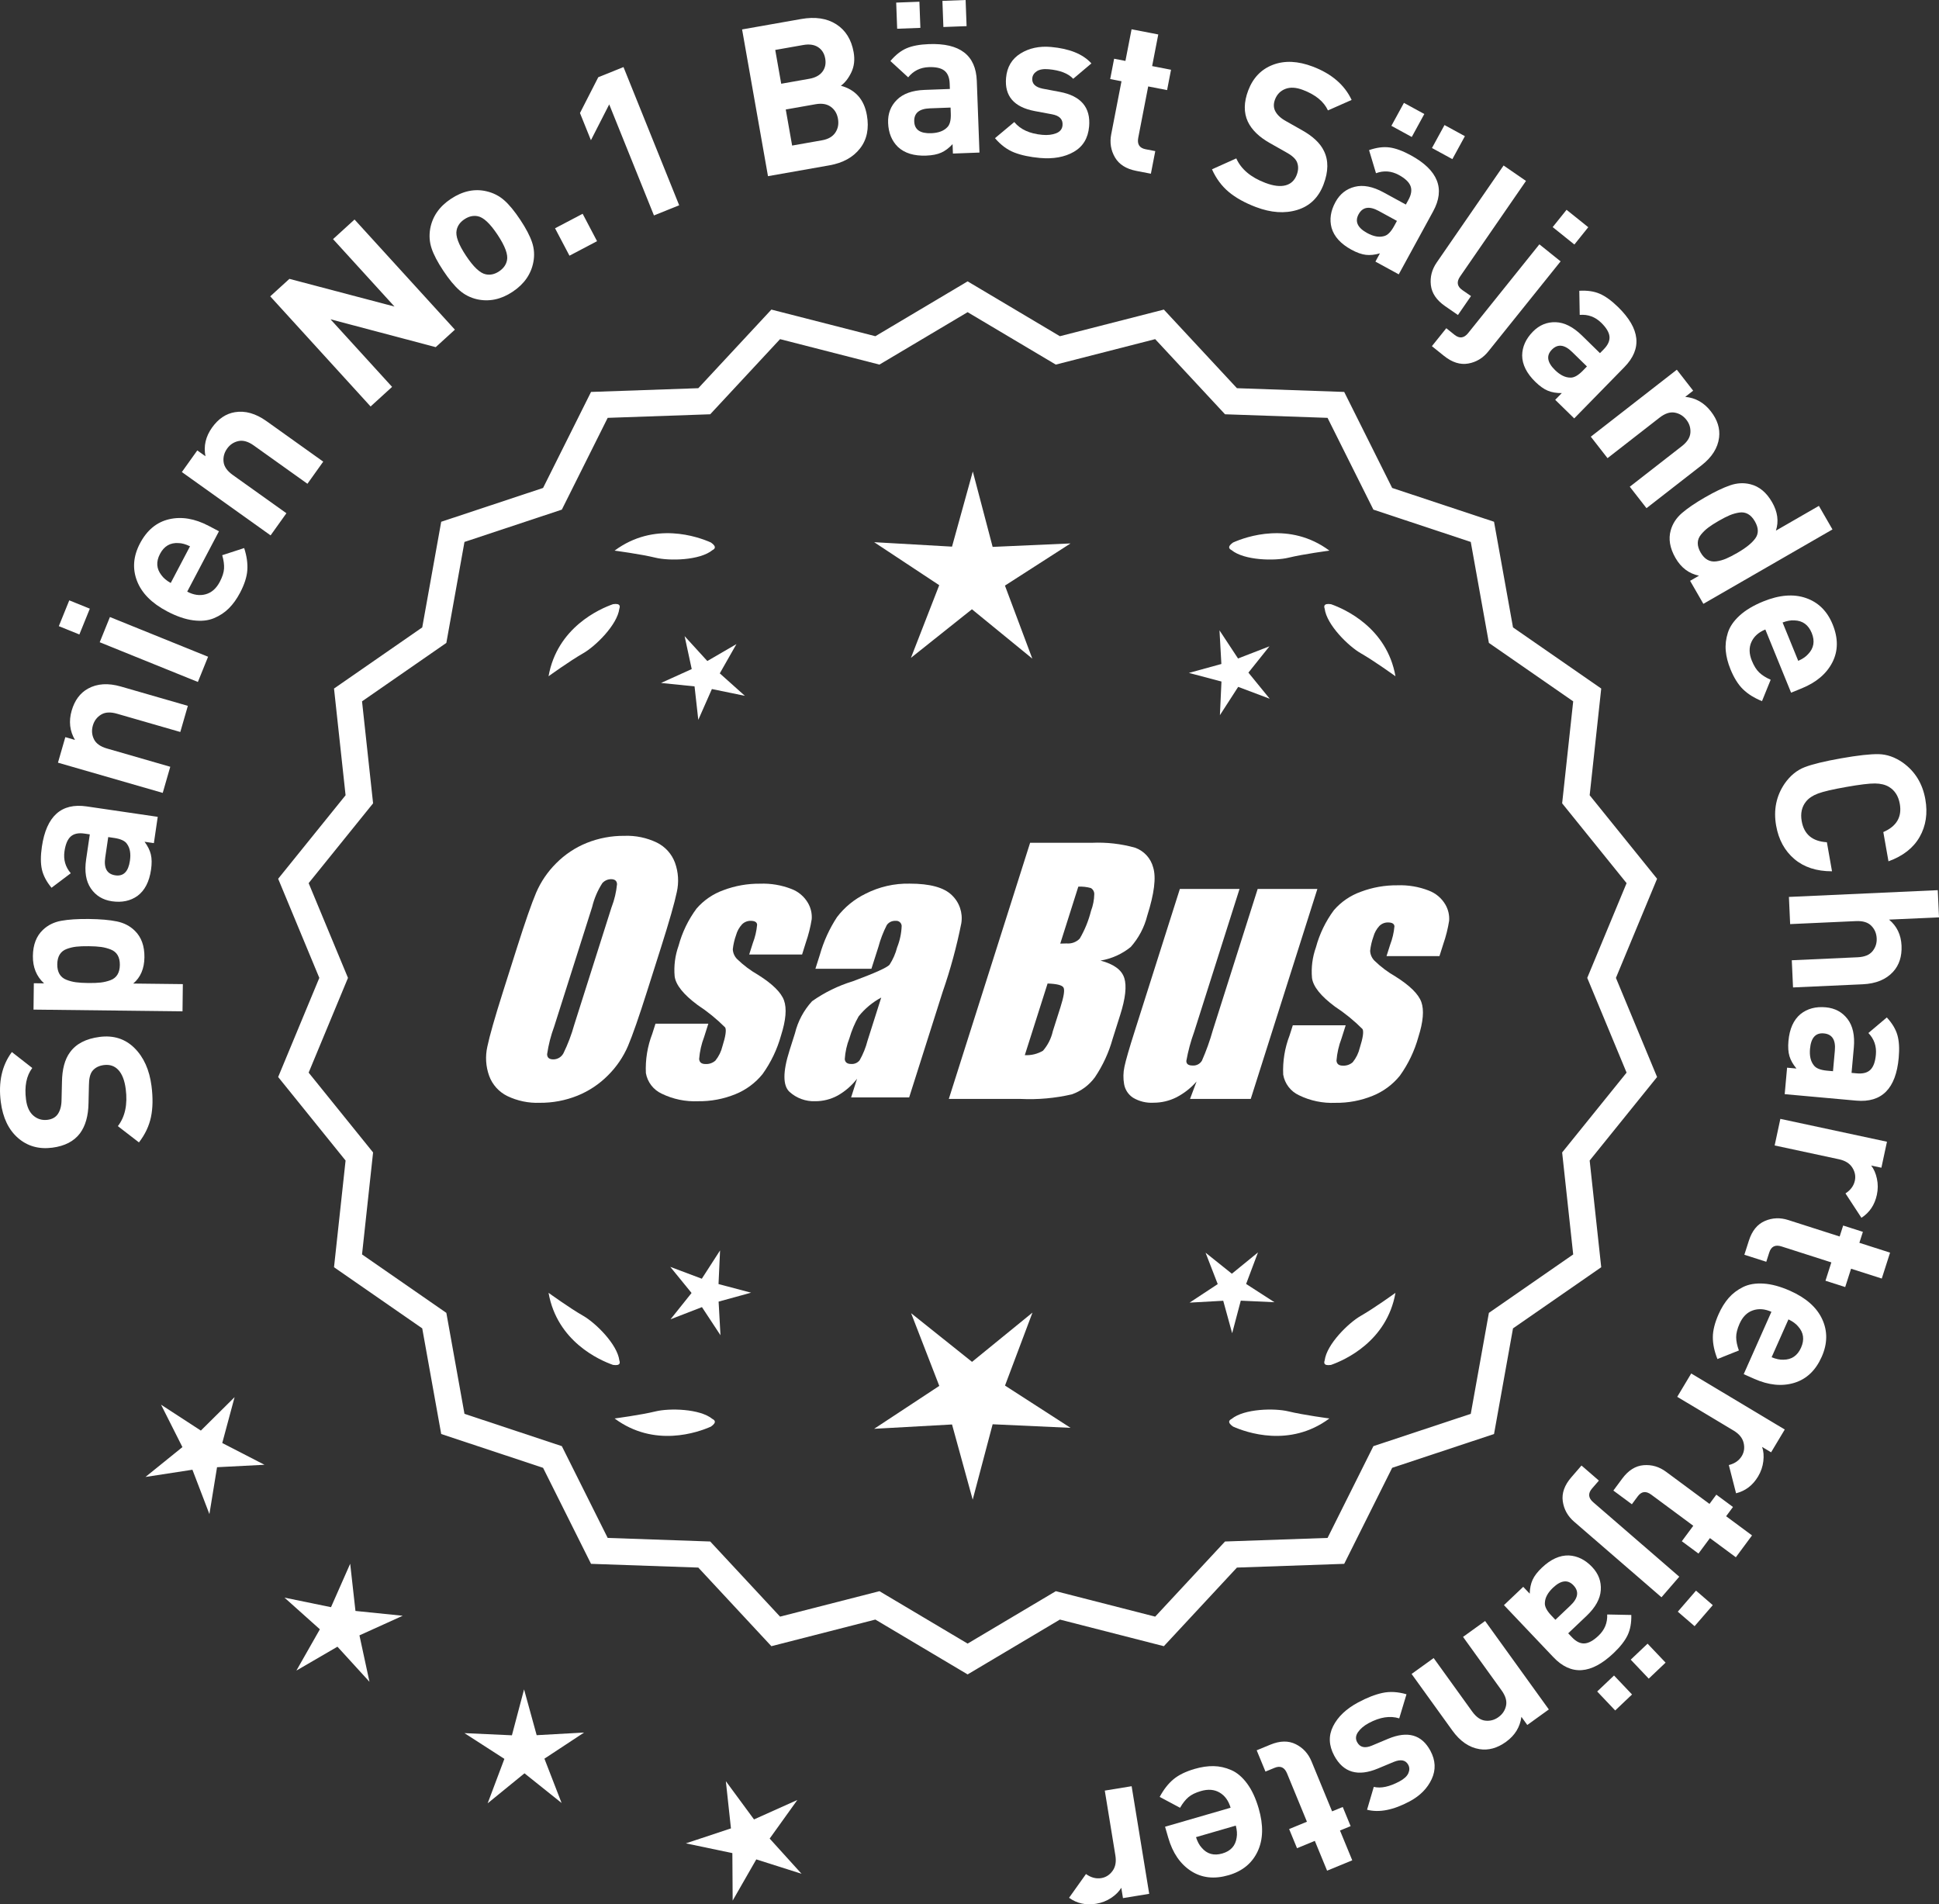 <?xml version="1.0" encoding="UTF-8"?>
<svg id="Layer_2" data-name="Layer 2" xmlns="http://www.w3.org/2000/svg" viewBox="0 0 305.751 300.297">
  <rect x="0" y="0" width="305.751" height="300.297" fill="#333333" stroke="none"/>
  <defs>
    <style>
      .cls-1 {
        fill: #fff;
      }
    </style>
  </defs>
  <g id="Layer_1-2" data-name="Layer 1">
    <g>
      <g>
        <polygon class="cls-1" points="36.991 220.321 31.672 225.594 25.394 221.509 28.765 228.198 22.939 232.906 30.343 231.767 33.02 238.762 34.224 231.369 41.705 230.984 35.046 227.554 36.991 220.321"/>
        <polygon class="cls-1" points="56.051 254.034 55.219 246.59 52.194 253.442 44.857 251.933 50.439 256.928 46.736 263.439 53.211 259.673 58.26 265.207 56.68 257.885 63.502 254.794 56.051 254.034"/>
        <polygon class="cls-1" points="84.624 273.626 82.637 266.403 80.721 273.644 73.239 273.302 79.533 277.361 76.896 284.372 82.701 279.64 88.553 284.315 85.847 277.33 92.102 273.21 84.624 273.626"/>
        <polygon class="cls-1" points="121.366 289.931 125.73 283.843 118.896 286.91 114.455 280.878 115.26 288.325 108.151 290.685 115.482 292.221 115.53 299.711 119.256 293.213 126.394 295.483 121.366 289.931"/>
      </g>
      <g>
        <path class="cls-1" d="M15.703,163.514c2.205-.284,4.038.3,5.501,1.752,1.463,1.453,2.357,3.445,2.685,5.976.239,1.854.212,3.489-.082,4.902-.295,1.413-.927,2.748-1.896,4.005l-3.326-2.565c1.14-1.479,1.554-3.429,1.241-5.851-.176-1.353-.558-2.351-1.152-2.995-.593-.645-1.358-.906-2.297-.785-.808.104-1.42.428-1.839.97-.339.465-.511,1.197-.515,2.195l-.066,2.837c-.029,2.001-.479,3.589-1.348,4.767-.947,1.253-2.403,2.007-4.366,2.26-2.116.273-3.918-.236-5.404-1.531-1.487-1.294-2.392-3.185-2.714-5.672-.405-3.143.178-5.768,1.745-7.879l3.219,2.513c-.927,1.229-1.256,2.891-.986,4.985.149,1.157.542,2.005,1.178,2.543.635.54,1.378.754,2.229.645.699-.09,1.227-.38,1.584-.87.395-.562.598-1.309.609-2.241l.067-2.837c.026-2.022.446-3.585,1.257-4.688.959-1.344,2.518-2.155,4.677-2.435Z"/>
        <path class="cls-1" d="M14.032,144.919c1.782.021,3.243.147,4.384.381,1.143.233,2.094.729,2.855,1.485,1.022,1.001,1.523,2.393,1.503,4.175-.021,1.782-.609,3.161-1.764,4.138l7.82.091-.051,4.29-23.494-.271.049-4.158,1.616.02c-1.197-1.092-1.785-2.529-1.765-4.312.02-1.781.554-3.161,1.599-4.14.779-.738,1.741-1.212,2.888-1.418,1.146-.207,2.599-.301,4.359-.28ZM15.945,149.33c-.517-.072-1.171-.112-1.964-.121-.79-.01-1.445.016-1.964.076-.517.06-1.019.181-1.506.362-.485.182-.853.474-1.1.878-.246.404-.373.915-.38,1.53-.008.616.108,1.129.345,1.538.238.41.598.712,1.078.904.483.192.983.324,1.497.396.518.072,1.171.112,1.964.121.792.01,1.446-.016,1.965-.076.517-.06,1.023-.18,1.521-.361.497-.182.868-.474,1.115-.879.247-.403.374-.914.382-1.529.007-.616-.108-1.129-.346-1.539-.237-.409-.604-.711-1.095-.903-.493-.192-.997-.325-1.514-.397Z"/>
        <path class="cls-1" d="M24.872,128.809l-.607,4.146-1.47-.215c.502.674.833,1.34.991,1.996.158.657.169,1.465.028,2.423-.277,1.894-.99,3.268-2.138,4.122-1.117.792-2.46,1.073-4.027.844-1.436-.211-2.543-.885-3.321-2.021s-1.028-2.663-.747-4.579l.58-3.95-.849-.125c-.937-.137-1.652.014-2.15.452-.499.438-.828,1.212-.992,2.322-.195,1.328.136,2.488.991,3.48l-3.037,2.29c-.793-.961-1.297-1.919-1.514-2.874-.215-.954-.219-2.149-.008-3.586.709-4.833,3.066-6.955,7.07-6.367l11.199,1.642ZM17.981,132.135l-.915-.135-.474,3.232c-.245,1.677.284,2.61,1.591,2.802,1.284.188,2.052-.577,2.304-2.297.164-1.11.015-1.987-.447-2.634-.305-.49-.992-.812-2.059-.969Z"/>
        <path class="cls-1" d="M29.621,111.307l-1.19,4.122-9.987-2.882c-1.035-.299-1.874-.249-2.516.149-.643.398-1.069.968-1.284,1.708-.219.761-.163,1.48.168,2.16.33.68,1.014,1.168,2.049,1.468l9.987,2.882-1.188,4.121-16.52-4.767,1.162-4.026,1.522.439c-.831-1.408-1.005-2.946-.523-4.616.47-1.628,1.331-2.787,2.585-3.479,1.442-.796,3.169-.905,5.177-.326l10.559,3.047Z"/>
        <path class="cls-1" d="M14.164,95.984l-1.647,4.068-3.242-1.312,1.647-4.068,3.242,1.312ZM32.811,103.564l-1.608,3.977-15.479-6.263,1.609-3.977,15.479,6.263Z"/>
        <path class="cls-1" d="M34.527,83.777l-5.007,9.521c1.012.533,1.983.671,2.913.414.931-.256,1.672-.91,2.226-1.962.408-.778.633-1.476.67-2.09s-.06-1.317-.289-2.109l3.463-1.125c.407,1.259.572,2.421.496,3.487s-.457,2.252-1.143,3.556c-.513.974-1.097,1.791-1.756,2.451-.658.661-1.447,1.184-2.371,1.568-.923.385-2.014.495-3.269.331-1.258-.163-2.625-.634-4.104-1.412-2.434-1.28-4.02-2.885-4.758-4.814-.739-1.928-.579-3.896.475-5.901,1.096-2.083,2.627-3.354,4.596-3.811,1.967-.456,4.051-.106,6.251,1.051l1.607.845ZM29.962,86.148c-.672-.328-1.279-.498-1.82-.509-1.298-.086-2.269.484-2.914,1.712-.645,1.227-.564,2.35.242,3.37.315.439.799.843,1.451,1.21l3.041-5.783Z"/>
        <path class="cls-1" d="M50.969,72.796l-2.492,3.492-8.461-6.038c-.877-.627-1.685-.858-2.422-.695-.739.162-1.331.557-1.779,1.184-.46.645-.646,1.343-.561,2.093.086.751.568,1.439,1.445,2.065l8.462,6.038-2.493,3.492-13.994-9.987,2.435-3.411,1.289.92c-.315-1.604.031-3.112,1.042-4.527.983-1.378,2.182-2.186,3.594-2.422,1.626-.271,3.289.199,4.991,1.413l8.944,6.384Z"/>
        <path class="cls-1" d="M71.73,51.986l-3.024,2.756-16.592-4.392,9.713,10.659-3.391,3.09-15.825-17.368,3.024-2.756,16.569,4.367-9.689-10.635,3.39-3.09,15.825,17.368Z"/>
        <path class="cls-1" d="M82.028,34.643c.912,1.375,1.536,2.564,1.872,3.569s.405,2.034.208,3.089c-.358,1.928-1.455,3.5-3.288,4.716-1.815,1.204-3.68,1.597-5.596,1.177-1.061-.246-1.988-.72-2.782-1.421-.795-.7-1.643-1.729-2.542-3.086-.9-1.356-1.517-2.532-1.846-3.527-.331-.995-.403-2.03-.217-3.104.358-1.927,1.444-3.493,3.26-4.696,1.87-1.241,3.745-1.639,5.623-1.195,1.061.246,1.985.716,2.773,1.406.789.691,1.634,1.716,2.534,3.072ZM78.452,37.014c-1.179-1.777-2.22-2.75-3.123-2.918-.702-.141-1.4.019-2.097.48-.679.45-1.089,1.026-1.23,1.728-.197.896.293,2.233,1.474,4.012,1.191,1.797,2.238,2.778,3.141,2.945.702.143,1.392-.012,2.071-.462.695-.462,1.114-1.043,1.256-1.745.198-.896-.299-2.243-1.491-4.04Z"/>
        <path class="cls-1" d="M94.146,38.032l-4.35,2.289-2.275-4.322,4.353-2.289,2.272,4.322Z"/>
        <path class="cls-1" d="M107.097,32.37l-3.979,1.603-7.054-17.509-2.884,5.646-1.727-4.286,2.884-5.645,3.979-1.603,8.78,21.794Z"/>
        <path class="cls-1" d="M136.694,18.16c.37,2.102.009,3.852-1.084,5.251-1.094,1.399-2.702,2.286-4.825,2.661l-9.685,1.709-4.083-23.139,9.295-1.64c2.23-.394,4.084-.118,5.558.828s2.386,2.416,2.738,4.409c.206,1.17.085,2.225-.362,3.164-.45.939-1,1.646-1.654,2.118,2.299.622,3.667,2.168,4.103,4.638ZM129.687,11.304c.434-.579.58-1.27.438-2.071-.142-.801-.516-1.4-1.122-1.796-.605-.396-1.386-.509-2.339-.341l-4.42.779.941,5.33,4.42-.78c.953-.168,1.646-.542,2.081-1.121ZM131.717,20.914c.425-.633.564-1.361.418-2.185-.145-.823-.523-1.454-1.138-1.894-.613-.438-1.408-.572-2.383-.4l-4.712.832,1.004,5.687,4.712-.831c.976-.172,1.674-.575,2.099-1.209Z"/>
        <path class="cls-1" d="M154.448,24.059l-4.188.156-.055-1.484c-.571.615-1.167,1.062-1.784,1.338-.616.276-1.408.433-2.375.469-1.913.071-3.395-.38-4.443-1.354-.982-.954-1.502-2.223-1.562-3.806-.055-1.45.406-2.662,1.383-3.634.977-.973,2.432-1.494,4.367-1.567l3.989-.148-.031-.857c-.035-.945-.314-1.623-.835-2.033-.522-.409-1.344-.594-2.465-.552-1.341.051-2.422.586-3.242,1.607l-2.804-2.57c.8-.954,1.65-1.625,2.549-2.011.899-.386,2.075-.605,3.527-.659,4.88-.183,7.396,1.749,7.546,5.794l.422,11.312ZM145.13,4.395l-3.661.137-.153-4.123,3.66-.137.154,4.123ZM149.924,17.887l-.033-.924-3.265.122c-1.692.063-2.516.755-2.465,2.073.048,1.298.94,1.913,2.678,1.849,1.12-.042,1.957-.348,2.508-.919.425-.391.618-1.124.577-2.201ZM152.417,4.122l-3.66.137-.153-4.122,3.659-.137.154,4.122Z"/>
        <path class="cls-1" d="M171.734,19.969c-.162,1.819-.966,3.145-2.411,3.977-1.443.831-3.229,1.151-5.354.961-1.577-.142-2.922-.427-4.031-.857-1.109-.432-2.125-1.185-3.044-2.261l3.044-2.544c.956,1.168,2.43,1.841,4.424,2.02.832.075,1.559-.01,2.177-.252.618-.243.953-.66,1.006-1.252.085-.941-.471-1.521-1.666-1.739l-2.737-.511c-3.257-.623-4.758-2.369-4.501-5.24.153-1.709.914-2.988,2.282-3.838,1.369-.849,2.973-1.191,4.813-1.026,2.914.261,5.034,1.125,6.361,2.591l-2.868,2.427c-.785-.844-2.078-1.346-3.873-1.507-.812-.072-1.434.032-1.868.313-.434.281-.672.652-.713,1.112-.076.854.472,1.4,1.643,1.639l2.673.504c3.366.633,4.914,2.461,4.644,5.484Z"/>
        <path class="cls-1" d="M181.478,27.393l-2.3-.445c-1.599-.31-2.722-1.021-3.368-2.132s-.843-2.326-.588-3.644l1.62-8.358-1.782-.346.621-3.207,1.782.346.968-4.989,4.211.816-.967,4.988,2.979.578-.621,3.207-2.98-.577-1.569,8.099c-.196,1.016.191,1.617,1.162,1.806l1.523.295-.691,3.563Z"/>
        <path class="cls-1" d="M208.705,29.08c-.789,2.077-2.169,3.418-4.141,4.021-1.972.604-4.149.453-6.534-.453-1.749-.665-3.178-1.46-4.283-2.387-1.108-.927-1.986-2.114-2.636-3.562l3.831-1.721c.765,1.702,2.289,2.987,4.571,3.855,1.274.484,2.336.617,3.185.398.848-.219,1.44-.771,1.776-1.655.289-.76.293-1.453.013-2.078-.25-.519-.812-1.016-1.691-1.49l-2.471-1.397c-1.749-.971-2.938-2.116-3.564-3.438-.659-1.426-.636-3.065.067-4.916.759-1.994,2.059-3.342,3.901-4.042s3.938-.604,6.281.286c2.961,1.126,5.002,2.878,6.122,5.257l-3.735,1.652c-.645-1.398-1.955-2.473-3.93-3.224-1.089-.414-2.021-.469-2.797-.162-.775.305-1.314.859-1.62,1.661-.25.658-.244,1.261.02,1.808.309.611.872,1.143,1.688,1.595l2.47,1.397c1.77.979,2.95,2.086,3.538,3.322.732,1.479.713,3.235-.062,5.271Z"/>
        <path class="cls-1" d="M220.561,43.263l-3.678-2.009.712-1.304c-.807.237-1.546.316-2.217.237-.671-.078-1.433-.35-2.282-.812-1.68-.918-2.721-2.063-3.124-3.437-.356-1.322-.154-2.679.605-4.068.694-1.274,1.711-2.079,3.048-2.415,1.336-.336,2.854-.04,4.553.889l3.505,1.913.412-.753c.453-.83.561-1.555.321-2.174s-.85-1.197-1.834-1.735c-1.179-.644-2.381-.735-3.608-.278l-1.094-3.643c1.177-.41,2.25-.551,3.219-.423.97.129,2.093.541,3.367,1.237,4.287,2.34,5.46,5.287,3.52,8.84l-5.425,9.935ZM219.833,35.646l.443-.811-2.867-1.566c-1.487-.812-2.547-.638-3.179.521-.623,1.14-.171,2.125,1.354,2.958.984.538,1.859.702,2.625.494.564-.117,1.107-.649,1.623-1.596ZM222.615,21.599l-3.214-1.755,1.977-3.621,3.215,1.756-1.978,3.62ZM229.016,25.094l-3.215-1.755,1.977-3.62,3.215,1.755-1.977,3.62Z"/>
        <path class="cls-1" d="M229.896,49.674l-2.01-1.387c-1.358-.937-2.112-2.043-2.26-3.321-.147-1.277.159-2.469.921-3.573l10.546-15.296,3.532,2.435-10.396,15.079c-.586.852-.464,1.563.37,2.139l1.357.937-2.061,2.988Z"/>
        <path class="cls-1" d="M234.68,55.421c-.84,1.047-1.894,1.683-3.159,1.907-1.267.225-2.543-.179-3.831-1.212l-1.903-1.528,2.271-2.831,1.288,1.033c.787.633,1.507.546,2.154-.26l11.236-14.001,3.346,2.686-11.402,14.206ZM248.257,38.559l-3.423-2.747,2.189-2.728,3.422,2.747-2.188,2.728Z"/>
        <path class="cls-1" d="M248.228,65.979l-2.996-2.931,1.038-1.062c-.84.01-1.573-.114-2.197-.372-.625-.258-1.284-.726-1.976-1.401-1.369-1.339-2.062-2.724-2.076-4.154.016-1.369.577-2.62,1.685-3.753,1.016-1.038,2.211-1.537,3.588-1.498,1.378.039,2.758.735,4.144,2.089l2.854,2.792.6-.613c.661-.676.961-1.345.899-2.005-.062-.661-.494-1.383-1.296-2.168-.959-.938-2.092-1.354-3.397-1.245l-.066-3.804c1.244-.076,2.315.08,3.215.467.898.387,1.867,1.088,2.905,2.103,3.491,3.415,3.821,6.569.992,9.464l-7.915,8.092ZM249.592,58.449l.646-.661-2.337-2.284c-1.21-1.185-2.276-1.305-3.2-.361-.908.929-.739,2,.502,3.215.804.785,1.6,1.181,2.394,1.188.577.04,1.241-.325,1.996-1.096Z"/>
        <path class="cls-1" d="M259.628,80.138l-2.637-3.385,8.202-6.387c.851-.662,1.303-1.37,1.357-2.124.055-.753-.154-1.434-.628-2.041-.486-.625-1.102-1.003-1.846-1.135s-1.541.134-2.391.796l-8.202,6.387-2.636-3.386,13.565-10.562,2.574,3.307-1.25.974c1.628.155,2.975.918,4.042,2.289,1.041,1.337,1.473,2.716,1.296,4.136-.203,1.637-1.129,3.097-2.777,4.381l-8.671,6.751Z"/>
        <path class="cls-1" d="M268.596,95.222l-2.092-3.631,1.4-.808c-1.586-.33-2.819-1.257-3.697-2.782-.9-1.562-1.151-3.031-.749-4.405.294-1.033.881-1.93,1.762-2.691.883-.762,2.096-1.588,3.639-2.478,1.525-.879,2.838-1.509,3.939-1.889,1.101-.381,2.171-.439,3.212-.176,1.39.342,2.53,1.284,3.42,2.828.879,1.524,1.08,3.021.606,4.487l6.776-3.904,2.142,3.717-20.358,11.731ZM273.918,87.204c1.392-.802,2.354-1.578,2.886-2.329.53-.751.501-1.641-.092-2.67-.308-.534-.668-.917-1.081-1.148-.413-.232-.876-.309-1.389-.229s-1.01.221-1.49.421c-.48.201-1.064.499-1.751.895-.686.396-1.236.751-1.651,1.066s-.79.678-1.125,1.087c-.336.408-.507.85-.513,1.324-.008.473.144.977.451,1.511.308.533.667.916,1.081,1.147.412.232.878.313,1.396.243.519-.07,1.027-.211,1.527-.423.5-.213,1.084-.511,1.751-.896Z"/>
        <path class="cls-1" d="M282.428,109.231l-4.061-9.962c-1.059.432-1.789,1.085-2.192,1.962s-.38,1.865.067,2.966c.332.814.721,1.435,1.168,1.858.445.424,1.045.804,1.799,1.138l-1.369,3.373c-1.226-.499-2.222-1.121-2.987-1.865-.767-.745-1.429-1.801-1.984-3.165-.414-1.019-.662-1.992-.744-2.921-.083-.93.027-1.871.328-2.824.3-.954.917-1.859,1.852-2.715.934-.855,2.176-1.599,3.724-2.229,2.546-1.038,4.796-1.218,6.746-.539,1.951.678,3.355,2.065,4.209,4.165.889,2.18.873,4.169-.044,5.969-.919,1.799-2.528,3.168-4.83,4.105l-1.681.685ZM283.554,104.212c.684-.303,1.204-.657,1.561-1.063.902-.938,1.091-2.048.568-3.332-.524-1.283-1.434-1.945-2.734-1.986-.539-.041-1.159.068-1.861.331l2.467,6.051Z"/>
        <path class="cls-1" d="M288.879,137.396c-2.435.004-4.414-.641-5.938-1.935-1.523-1.295-2.479-3.048-2.87-5.257-.437-2.471.011-4.683,1.342-6.638.874-1.249,1.923-2.11,3.146-2.583s3.146-.94,5.767-1.402c2.622-.463,4.588-.682,5.9-.656,1.311.025,2.592.475,3.841,1.35,1.919,1.381,3.097,3.307,3.532,5.776.39,2.21.09,4.185-.898,5.923-.989,1.738-2.628,3.021-4.917,3.85l-.814-4.614c2.097-.906,2.963-2.389,2.6-4.446-.219-1.235-.789-2.129-1.712-2.681-.576-.346-1.305-.523-2.189-.535-.885-.011-2.399.172-4.544.551-2.146.379-3.63.725-4.458,1.038s-1.451.73-1.874,1.252c-.679.835-.909,1.87-.69,3.104.367,2.08,1.689,3.187,3.969,3.321l.81,4.582Z"/>
        <path class="cls-1" d="M282.733,155.711l-.195-4.285,10.385-.472c1.076-.049,1.854-.364,2.336-.948.479-.583.701-1.26.666-2.029-.035-.791-.318-1.455-.849-1.992-.531-.538-1.336-.782-2.413-.733l-10.384.472-.194-4.285,23.472-1.066.194,4.286-7.879.357c1.235,1.022,1.893,2.392,1.971,4.105.076,1.692-.368,3.067-1.332,4.124-1.113,1.218-2.712,1.874-4.801,1.969l-10.977.498Z"/>
        <path class="cls-1" d="M281.42,172.54l.376-4.174,1.479.134c-.539-.646-.906-1.291-1.101-1.938-.196-.647-.25-1.453-.162-2.417.172-1.906.808-3.318,1.906-4.234,1.07-.854,2.396-1.209,3.972-1.066,1.447.131,2.59.742,3.431,1.834.84,1.092,1.173,2.603.999,4.53l-.359,3.978.854.077c.942.085,1.65-.105,2.123-.57.473-.466.76-1.257.86-2.374.121-1.338-.272-2.477-1.181-3.421l2.904-2.454c.846.915,1.402,1.844,1.67,2.785.27.94.338,2.135.207,3.58-.438,4.864-2.676,7.114-6.706,6.75l-11.272-1.019ZM288.116,168.838l.92.083.293-3.254c.152-1.688-.428-2.59-1.742-2.709-1.293-.116-2.018.69-2.174,2.421-.102,1.118.096,1.986.593,2.605.333.472,1.036.756,2.11.854Z"/>
        <path class="cls-1" d="M293.521,192.041l-2.517-3.848c.81-.523,1.303-1.194,1.479-2.012.152-.71.019-1.396-.402-2.061-.42-.664-1.125-1.102-2.114-1.314l-10.132-2.174.9-4.194,16.812,3.606-.881,4.098-1.611-.346c.423.541.726,1.229.904,2.067.182.837.18,1.687-.005,2.547-.343,1.592-1.153,2.802-2.433,3.63Z"/>
        <path class="cls-1" d="M275.059,197.865l.715-2.231c.495-1.55,1.334-2.581,2.515-3.093,1.18-.512,2.409-.562,3.687-.152l8.109,2.597.553-1.729,3.111.996-.554,1.729,4.841,1.55-1.309,4.086-4.84-1.55-.927,2.892-3.111-.997.927-2.892-7.857-2.516c-.984-.315-1.627-.002-1.93.941l-.474,1.477-3.456-1.107Z"/>
        <path class="cls-1" d="M274.956,216.694l4.369-9.831c-1.044-.465-2.023-.538-2.935-.221-.912.316-1.607,1.018-2.091,2.104-.357.804-.534,1.514-.53,2.129.002.615.145,1.311.427,2.086l-3.382,1.351c-.488-1.229-.729-2.378-.725-3.446s.309-2.277.906-3.623c.447-1.006.978-1.859,1.59-2.562.613-.702,1.367-1.275,2.263-1.72.896-.445,1.978-.627,3.241-.546,1.264.08,2.659.46,4.188,1.139,2.513,1.117,4.201,2.613,5.064,4.49.862,1.876.834,3.85-.086,5.921-.956,2.15-2.4,3.519-4.335,4.104-1.933.585-4.036.372-6.307-.638l-1.659-.736ZM279.356,214.027c.691.283,1.309.413,1.85.389,1.3,0,2.23-.634,2.794-1.9.562-1.266.408-2.382-.462-3.347-.345-.418-.854-.789-1.527-1.112l-2.654,5.971Z"/>
        <path class="cls-1" d="M273.751,235.481l-1.142-4.453c.936-.234,1.618-.71,2.048-1.427.373-.623.469-1.316.284-2.08-.183-.765-.709-1.406-1.576-1.927l-8.89-5.325,2.205-3.68,14.75,8.836-2.154,3.595-1.417-.848c.229.648.292,1.398.192,2.249s-.375,1.654-.828,2.409c-.836,1.396-1.994,2.28-3.473,2.65Z"/>
        <path class="cls-1" d="M254.404,235.052l1.394-1.883c.97-1.309,2.095-2.015,3.377-2.119,1.281-.105,2.462.242,3.54,1.041l6.843,5.066,1.08-1.459,2.626,1.944-1.081,1.458,4.085,3.024-2.552,3.447-4.085-3.023-1.808,2.439-2.626-1.943,1.808-2.44-6.631-4.909c-.832-.615-1.541-.525-2.13.271l-.923,1.247-2.917-2.161Z"/>
        <path class="cls-1" d="M248.215,239.961c-1.016-.877-1.611-1.954-1.79-3.228-.177-1.274.273-2.535,1.354-3.782l1.597-1.847,2.745,2.375-1.079,1.247c-.662.766-.602,1.486.18,2.163l13.575,11.746-2.806,3.244-13.775-11.919ZM264.563,254.15l2.871-3.318,2.646,2.288-2.871,3.319-2.646-2.289Z"/>
        <path class="cls-1" d="M237.151,253.117l3.04-2.885,1.023,1.077c.021-.84.172-1.567.453-2.183.28-.615.771-1.256,1.475-1.922,1.388-1.318,2.797-1.958,4.228-1.921,1.367.067,2.598.675,3.688,1.823.999,1.054,1.453,2.268,1.363,3.643s-.837,2.729-2.242,4.062l-2.896,2.749.59.622c.652.686,1.309,1.011,1.972.974.662-.038,1.399-.442,2.214-1.215.974-.924,1.431-2.04,1.371-3.349l3.803.076c.03,1.245-.165,2.31-.585,3.194-.42.883-1.156,1.825-2.21,2.824-3.542,3.363-6.707,3.576-9.493.64l-7.793-8.21ZM244.625,254.76l.636.67,2.37-2.249c1.229-1.166,1.39-2.228.479-3.185-.893-.942-1.971-.814-3.231.382-.812.772-1.238,1.555-1.274,2.348-.062.574.278,1.252,1.021,2.034ZM251.852,266.736l2.656-2.521,2.84,2.992-2.657,2.521-2.839-2.992ZM257.141,261.716l2.657-2.521,2.84,2.991-2.656,2.522-2.841-2.992Z"/>
        <path class="cls-1" d="M222.587,263.971l3.48-2.507,6.076,8.434c.63.874,1.321,1.354,2.072,1.437.751.082,1.438-.102,2.063-.552.643-.463,1.044-1.063,1.202-1.802.16-.738-.075-1.545-.705-2.42l-6.076-8.434,3.48-2.508,10.05,13.949-3.4,2.45-.926-1.285c-.216,1.62-1.029,2.938-2.439,3.953-1.375.99-2.769,1.37-4.181,1.142-1.628-.266-3.053-1.245-4.273-2.941l-6.424-8.916Z"/>
        <path class="cls-1" d="M210.386,276.852c-.864-1.609-.921-3.157-.172-4.646s2.063-2.737,3.943-3.746c1.396-.749,2.676-1.249,3.841-1.499,1.164-.251,2.426-.18,3.785.215l-1.145,3.798c-1.44-.45-3.042-.202-4.808.745-.735.395-1.296.864-1.678,1.406-.384.543-.435,1.076-.154,1.6.448.833,1.23,1.012,2.349.537l2.567-1.078c3.063-1.271,5.277-.636,6.64,1.903.813,1.513.881,2.999.204,4.46-.677,1.462-1.828,2.63-3.456,3.504-2.578,1.384-4.825,1.828-6.739,1.332l1.062-3.604c1.12.272,2.476-.018,4.064-.871.718-.385,1.18-.814,1.387-1.287.208-.475.202-.914-.015-1.321-.408-.756-1.164-.911-2.273-.466l-2.51,1.047c-3.159,1.322-5.458.646-6.894-2.029Z"/>
        <path class="cls-1" d="M198.164,276.008l2.167-.893c1.506-.619,2.834-.644,3.985-.07,1.151.572,1.983,1.479,2.494,2.72l3.242,7.873,1.679-.69,1.243,3.021-1.678.69,1.935,4.699-3.968,1.634-1.935-4.699-2.807,1.156-1.244-3.021,2.807-1.155-3.14-7.629c-.395-.957-1.049-1.246-1.964-.869l-1.435.591-1.383-3.356Z"/>
        <path class="cls-1" d="M183.715,288.062l10.331-2.996c-.318-1.099-.892-1.895-1.722-2.387-.83-.493-1.815-.573-2.957-.242-.845.245-1.502.567-1.97.967-.469.398-.908.956-1.319,1.671l-3.211-1.715c.623-1.166,1.347-2.091,2.166-2.775.821-.685,1.939-1.232,3.354-1.643,1.058-.307,2.052-.452,2.983-.436.933.016,1.857.223,2.775.621.917.397,1.752,1.106,2.505,2.125.754,1.019,1.364,2.33,1.829,3.937.766,2.641.711,4.896-.168,6.766-.879,1.87-2.405,3.12-4.582,3.751-2.261.656-4.237.434-5.932-.668-1.693-1.101-2.887-2.845-3.578-5.232l-.506-1.743ZM188.59,289.706c.23.712.528,1.267.896,1.664.837.994,1.922,1.298,3.254.912,1.331-.386,2.084-1.223,2.261-2.511.098-.533.054-1.161-.134-1.886l-6.276,1.82Z"/>
        <path class="cls-1" d="M168.576,299.266l2.666-3.745c.783.562,1.587.777,2.412.643.717-.117,1.307-.492,1.771-1.125.466-.634.616-1.449.454-2.448l-1.67-10.227,4.233-.691,2.771,16.969-4.137.676-.265-1.629c-.35.592-.881,1.124-1.595,1.598-.715.473-1.506.78-2.375.922-1.607.263-3.028-.052-4.267-.941Z"/>
      </g>
      <g>
        <path class="cls-1" d="M254.807,154.206l6.49-15.631-10.631-13.17,1.823-16.827-13.911-9.641-2.991-16.659-16.063-5.331-7.563-15.141-16.915-.59-11.522-12.397-16.396,4.199-14.548-8.649-14.549,8.649-16.396-4.199-11.522,12.397-16.915.59-7.563,15.141-16.063,5.332-2.991,16.659-13.911,9.641,1.823,16.827-10.631,13.17,6.49,15.631-6.49,15.631,10.631,13.17-1.823,16.826,13.911,9.641,2.991,16.659,16.063,5.331,7.563,15.141,16.914.59,11.523,12.397,16.396-4.199,14.549,8.649,14.548-8.649,16.396,4.199,11.522-12.397,16.915-.59,7.563-15.141,16.063-5.331,2.991-16.659,13.911-9.641-1.823-16.826,10.631-13.17-6.49-15.631ZM248.071,197.815l-13.295,9.215-2.858,15.922-15.354,5.096-7.229,14.471-16.167.564-11.013,11.849-15.671-4.014-13.905,8.266-13.905-8.266-15.67,4.014-11.014-11.849-16.167-.564-7.229-14.471-15.353-5.096-2.859-15.922-13.295-9.215,1.743-16.082-10.161-12.587,6.203-14.94-6.203-14.94,10.161-12.587-1.743-16.082,13.295-9.215,2.859-15.922,15.353-5.096,7.229-14.471,16.167-.564,11.013-11.849,15.67,4.014,13.905-8.266,13.905,8.266,15.671-4.014,11.013,11.849,16.167.564,7.229,14.472,15.354,5.096,2.858,15.922,13.295,9.215-1.743,16.082,10.161,12.587-6.203,14.94,6.203,14.94-10.161,12.587,1.743,16.082Z"/>
        <polygon class="cls-1" points="113.3 202.489 113.543 197.183 110.665 201.646 105.694 199.776 109.049 203.893 105.734 208.042 110.686 206.123 113.608 210.558 113.314 205.255 118.435 203.847 113.3 202.489"/>
        <polygon class="cls-1" points="162.806 206.987 153.274 214.756 143.668 207.081 148.111 218.546 137.842 225.311 150.12 224.629 153.38 236.485 156.525 224.597 168.809 225.16 158.475 218.496 162.806 206.987"/>
        <polygon class="cls-1" points="195.652 205.106 200.957 205.35 196.494 202.471 198.364 197.5 194.247 200.856 190.098 197.54 192.017 202.493 187.582 205.415 192.885 205.12 194.293 210.241 195.652 205.106"/>
        <path class="cls-1" d="M194.194,223.764c-.197.099-.319.215-.359.348-.001.002-.003.003-.005.005.001 0.0.002.001.003.001-.063.227.115.505.606.846,2.043.909,8.925,3.375,15.191-1.283,0,0-4.07-.534-6.459-1.115-2.166-.527-6.98-.443-8.977,1.198Z"/>
        <path class="cls-1" d="M208.88,214.531c-.075.207-.085.376-.022.5 0.0.002-0.0.005,0,.007.001-0.0.002-.001.003-.001.11.208.43.288,1.022.199,2.109-.742,8.805-3.677,10.161-11.365,0,0-3.325,2.407-5.461,3.625-1.936,1.104-5.378,4.471-5.703,7.036Z"/>
        <path class="cls-1" d="M112.707,224.113c-.04-.134-.162-.249-.359-.348-1.997-1.641-6.811-1.725-8.977-1.198-2.389.582-6.459,1.115-6.459,1.115,6.266,4.657,13.148,2.192,15.191,1.283.491-.341.669-.62.606-.846.001-0.0.002-.001.003-.001-.001-.002-.003-.003-.005-.005Z"/>
        <path class="cls-1" d="M97.681,215.036c.001 0.0.002.001.003.001 0-.002-0-.004,0-.007.063-.124.053-.293-.022-.5-.325-2.565-3.767-5.931-5.703-7.036-2.136-1.218-5.461-3.625-5.461-3.625,1.356,7.688,8.052,10.622,10.161,11.365.591.089.912.009,1.022-.199Z"/>
        <path class="cls-1" d="M112.347,86.748c.197-.099.32-.215.359-.348.001-.002.003-.003.005-.005-.001-0-.002-.001-.003-.001.063-.227-.115-.505-.606-.846-2.043-.909-8.925-3.375-15.191,1.283,0,0,4.07.534,6.459,1.115,2.166.527,6.98.443,8.977-1.198Z"/>
        <path class="cls-1" d="M97.662,95.982c.075-.207.085-.376.022-.5-0-.002 0-.005,0-.007-.001 0-.002.001-.003.001-.11-.208-.43-.288-1.022-.199-2.109.742-8.805,3.677-10.161,11.365,0,0,3.325-2.407,5.461-3.625,1.936-1.104,5.378-4.471,5.703-7.036Z"/>
        <path class="cls-1" d="M193.835,86.4c.04.134.162.249.359.348,1.998,1.641,6.811,1.725,8.977,1.198,2.389-.582,6.459-1.115,6.459-1.115-6.266-4.657-13.148-2.192-15.191-1.283-.491.341-.669.62-.606.846-.001 0-.002.001-.003.001.001.002.003.003.005.005Z"/>
        <path class="cls-1" d="M208.861,95.476c-.001-0-.002-.001-.003-.001-0.0.002 0.0.004,0,.007-.063.124-.053.293.022.5.325,2.565,3.767,5.931,5.703,7.036,2.136,1.218,5.461,3.625,5.461,3.625-1.356-7.688-8.052-10.622-10.161-11.365-.591-.089-.912-.009-1.022.199Z"/>
        <path class="cls-1" d="M95.887,169.559c1.334-1.328,2.402-2.899,3.145-4.628.717-1.691,1.718-4.565,3.006-8.623l2.194-6.909c1.318-4.159,2.149-7.07,2.492-8.731.348-1.534.249-3.136-.285-4.616-.511-1.393-1.54-2.535-2.872-3.189-1.59-.762-3.342-1.126-5.104-1.058-2.036-.018-4.057.362-5.947,1.12-1.813.733-3.457,1.83-4.831,3.221-1.334,1.328-2.402,2.899-3.145,4.628-.717,1.691-1.718,4.565-3.006,8.623l-2.193,6.911c-1.319,4.161-2.15,7.073-2.493,8.734-.347,1.534-.248,3.136.285,4.615.51,1.394,1.539,2.536,2.872,3.188,1.59.762,3.342,1.126,5.104,1.059,2.037.017,4.057-.364,5.947-1.123,1.813-.733,3.457-1.83,4.831-3.221ZM88.839,166.107c-.314.584-.923.949-1.586.951-.644,0-.98-.272-.98-.824.217-1.482.589-2.938,1.11-4.343l5.99-18.863c.319-1.332.859-2.601,1.598-3.754.347-.398.848-.628,1.375-.634.609,0,.926.26.951.786-.121,1.235-.407,2.448-.849,3.608l-.005-.005-5.891,18.565c-.431,1.554-1.004,3.065-1.712,4.514Z"/>
        <path class="cls-1" d="M123.628,157.76c-.452-1.26-1.82-2.606-4.102-4.039-1.193-.683-2.296-1.513-3.283-2.47-.418-.415-.665-.971-.692-1.559.082-.762.256-1.512.516-2.234.172-.628.492-1.207.932-1.687.358-.364.849-.568,1.36-.563.653,0,.995.203,1.027.609-.09.995-.319,1.972-.678,2.904l-.571,1.795h8.336v.013l.603-1.927c.414-1.192.722-2.418.919-3.665.063-.887-.143-1.773-.589-2.543-.587-1.011-1.504-1.79-2.597-2.206-1.58-.617-3.27-.902-4.965-.837-1.968-.02-3.922.326-5.763,1.02-1.643.586-3.106,1.586-4.247,2.904-1.302,1.757-2.262,3.742-2.831,5.853-.553,1.545-.766,3.191-.622,4.825.175,1.357,1.382,2.866,3.62,4.527,1.568,1.029,3.025,2.217,4.35,3.545.211.399.065,1.389-.436,2.968-.196.826-.575,1.598-1.11,2.257-.43.38-.993.574-1.566.539-.621,0-.957-.267-.995-.799.096-1.188.36-2.356.786-3.469l.665-2.097h-8.334l-.508,1.598c-.761,1.97-1.104,4.078-1.008,6.188.245,1.423,1.171,2.635,2.479,3.246,1.789.875,3.768,1.286,5.758,1.198,2.015.028,4.015-.35,5.881-1.11,1.673-.676,3.146-1.767,4.28-3.17,1.323-1.846,2.31-3.91,2.916-6.099.768-2.415.919-4.254.469-5.516Z"/>
        <path class="cls-1" d="M143.361,173.051l5.275-16.619c1.231-3.542,2.216-7.165,2.948-10.842.267-1.637-.296-3.301-1.503-4.439-1.234-1.204-3.443-1.807-6.626-1.807-2.423-.054-4.822.495-6.981,1.598-1.762.86-3.299,2.119-4.489,3.678-1.197,1.827-2.109,3.827-2.703,5.929l-.704,2.219h8.832l1.105-3.462c.318-1.187.76-2.336,1.319-3.43.316-.45.846-.701,1.395-.66.018-.002.037-.004.055-.005.466-.029.867.326.896.792-.041,1.158-.281,2.3-.71,3.376-.251.973-.655,1.9-1.198,2.745-.363.443-2.295,1.314-5.795,2.614-2.295.7-4.464,1.762-6.425,3.145-1.314,1.433-2.244,3.176-2.701,5.066l-.863,2.722c-1.059,3.344-1.059,5.511,0,6.5,1.106,1.007,2.563,1.54,4.058,1.483,1.233.005,2.448-.3,3.532-.887,1.192-.672,2.236-1.578,3.069-2.663l-.939,2.948h9.151ZM134.215,167.781c-.622,0-.952-.254-1.008-.748.071-1.137.319-2.256.735-3.316.347-1.2.834-2.356,1.452-3.442.976-1.219,2.188-2.228,3.563-2.968l-2.162,6.809c-.277,1.078-.695,2.114-1.243,3.082-.322.404-.822.623-1.337.584Z"/>
        <path class="cls-1" d="M177.277,154.21c-.406-1.274-1.655-2.18-3.747-2.732,1.748-.288,3.392-1.027,4.768-2.143,1.254-1.412,2.148-3.107,2.606-4.939,1.108-3.487,1.421-6.017.939-7.59-.375-1.456-1.449-2.63-2.866-3.132-2.204-.614-4.492-.875-6.778-.773h-9.766l-12.82,40.394h11.338c2.707.13,5.419-.113,8.059-.723,1.459-.507,2.728-1.447,3.64-2.694,1.253-1.859,2.198-3.908,2.797-6.068l1.186-3.747c.837-2.626,1.053-4.578.647-5.853ZM167.208,158.858l-1.198,3.766c-.253,1.136-.785,2.19-1.548,3.069-.866.51-1.863.752-2.866.697l3.592-11.298c1.444.051,2.273.254,2.501.622.231.366.07,1.414-.481,3.145ZM172.031,143.657c-.381,1.529-.979,2.996-1.775,4.356-.542.556-1.307.836-2.08.762-.234,0-.564.006-.989.025l2.847-8.984.012.003c.661-.033,1.323.041,1.96.218.343.198.552.567.544.964-.018.909-.194,1.807-.519,2.656Z"/>
        <path class="cls-1" d="M188.682,170.542l-1.033,2.752h9.574l10.506-33.107-.005-.004h-9.409l-7.07,22.28c-.461,1.643-1.038,3.251-1.725,4.812-.312.511-.887.801-1.483.748-.653,0-.97-.242-.97-.723.28-1.563.694-3.098,1.236-4.59l7.152-22.528h-9.409l-7.089,22.332c-.907,2.84-1.452,4.743-1.649,5.7-.197.907-.214,1.844-.051,2.759.155.866.657,1.631,1.388,2.118.983.591,2.122.87,3.267.799,1.237.001,2.457-.286,3.563-.837,1.22-.625,2.308-1.478,3.208-2.511Z"/>
        <path class="cls-1" d="M225.31,140.443c-1.58-.617-3.27-.902-4.965-.838-1.968-.02-3.922.326-5.763,1.02-1.643.586-3.106,1.586-4.247,2.905-1.302,1.756-2.262,3.742-2.831,5.852-.553,1.545-.766,3.191-.622,4.826.175,1.357,1.382,2.866,3.62,4.527,1.568,1.029,3.025,2.217,4.35,3.545.211.399.065,1.389-.436,2.968-.196.826-.575,1.598-1.11,2.258-.43.38-.993.574-1.566.539-.621,0-.957-.267-.995-.799.096-1.188.36-2.356.786-3.469l.665-2.099h-8.338l-.508,1.598c-.761,1.971-1.104,4.078-1.008,6.188.245,1.423,1.171,2.635,2.479,3.246,1.789.875,3.768,1.287,5.758,1.198,2.015.028,4.015-.35,5.881-1.11,1.673-.676,3.146-1.767,4.28-3.17,1.323-1.846,2.31-3.91,2.916-6.099.768-2.415.919-4.254.469-5.516-.452-1.26-1.82-2.606-4.102-4.039-1.193-.684-2.295-1.514-3.281-2.472-.418-.415-.665-.971-.692-1.56.082-.762.254-1.511.514-2.231.172-.628.492-1.207.932-1.687.358-.364.848-.568,1.359-.563.653,0,.995.203,1.027.609-.09.995-.319,1.972-.678,2.905l-.571,1.795h8.338l.007.009.609-1.921c.414-1.192.722-2.418.919-3.665.063-.887-.143-1.773-.589-2.543-.59-1.013-1.51-1.792-2.606-2.206Z"/>
        <polygon class="cls-1" points="192.606 107.473 192.362 112.778 195.241 108.315 200.212 110.185 196.856 106.068 200.172 101.919 195.219 103.838 192.297 99.403 192.592 104.706 187.471 106.114 192.606 107.473"/>
        <polygon class="cls-1" points="111.533 104.239 107.953 100.316 109.074 105.507 104.236 107.699 109.52 108.238 110.11 113.516 112.255 108.657 117.457 109.728 113.499 106.186 116.124 101.569 111.533 104.239"/>
        <polygon class="cls-1" points="143.641 103.739 153.259 96.078 162.779 103.86 158.465 92.345 168.809 85.696 156.524 86.241 153.397 74.349 150.119 86.201 137.842 85.5 148.101 92.28 143.641 103.739"/>
      </g>
    </g>
  </g>
</svg>